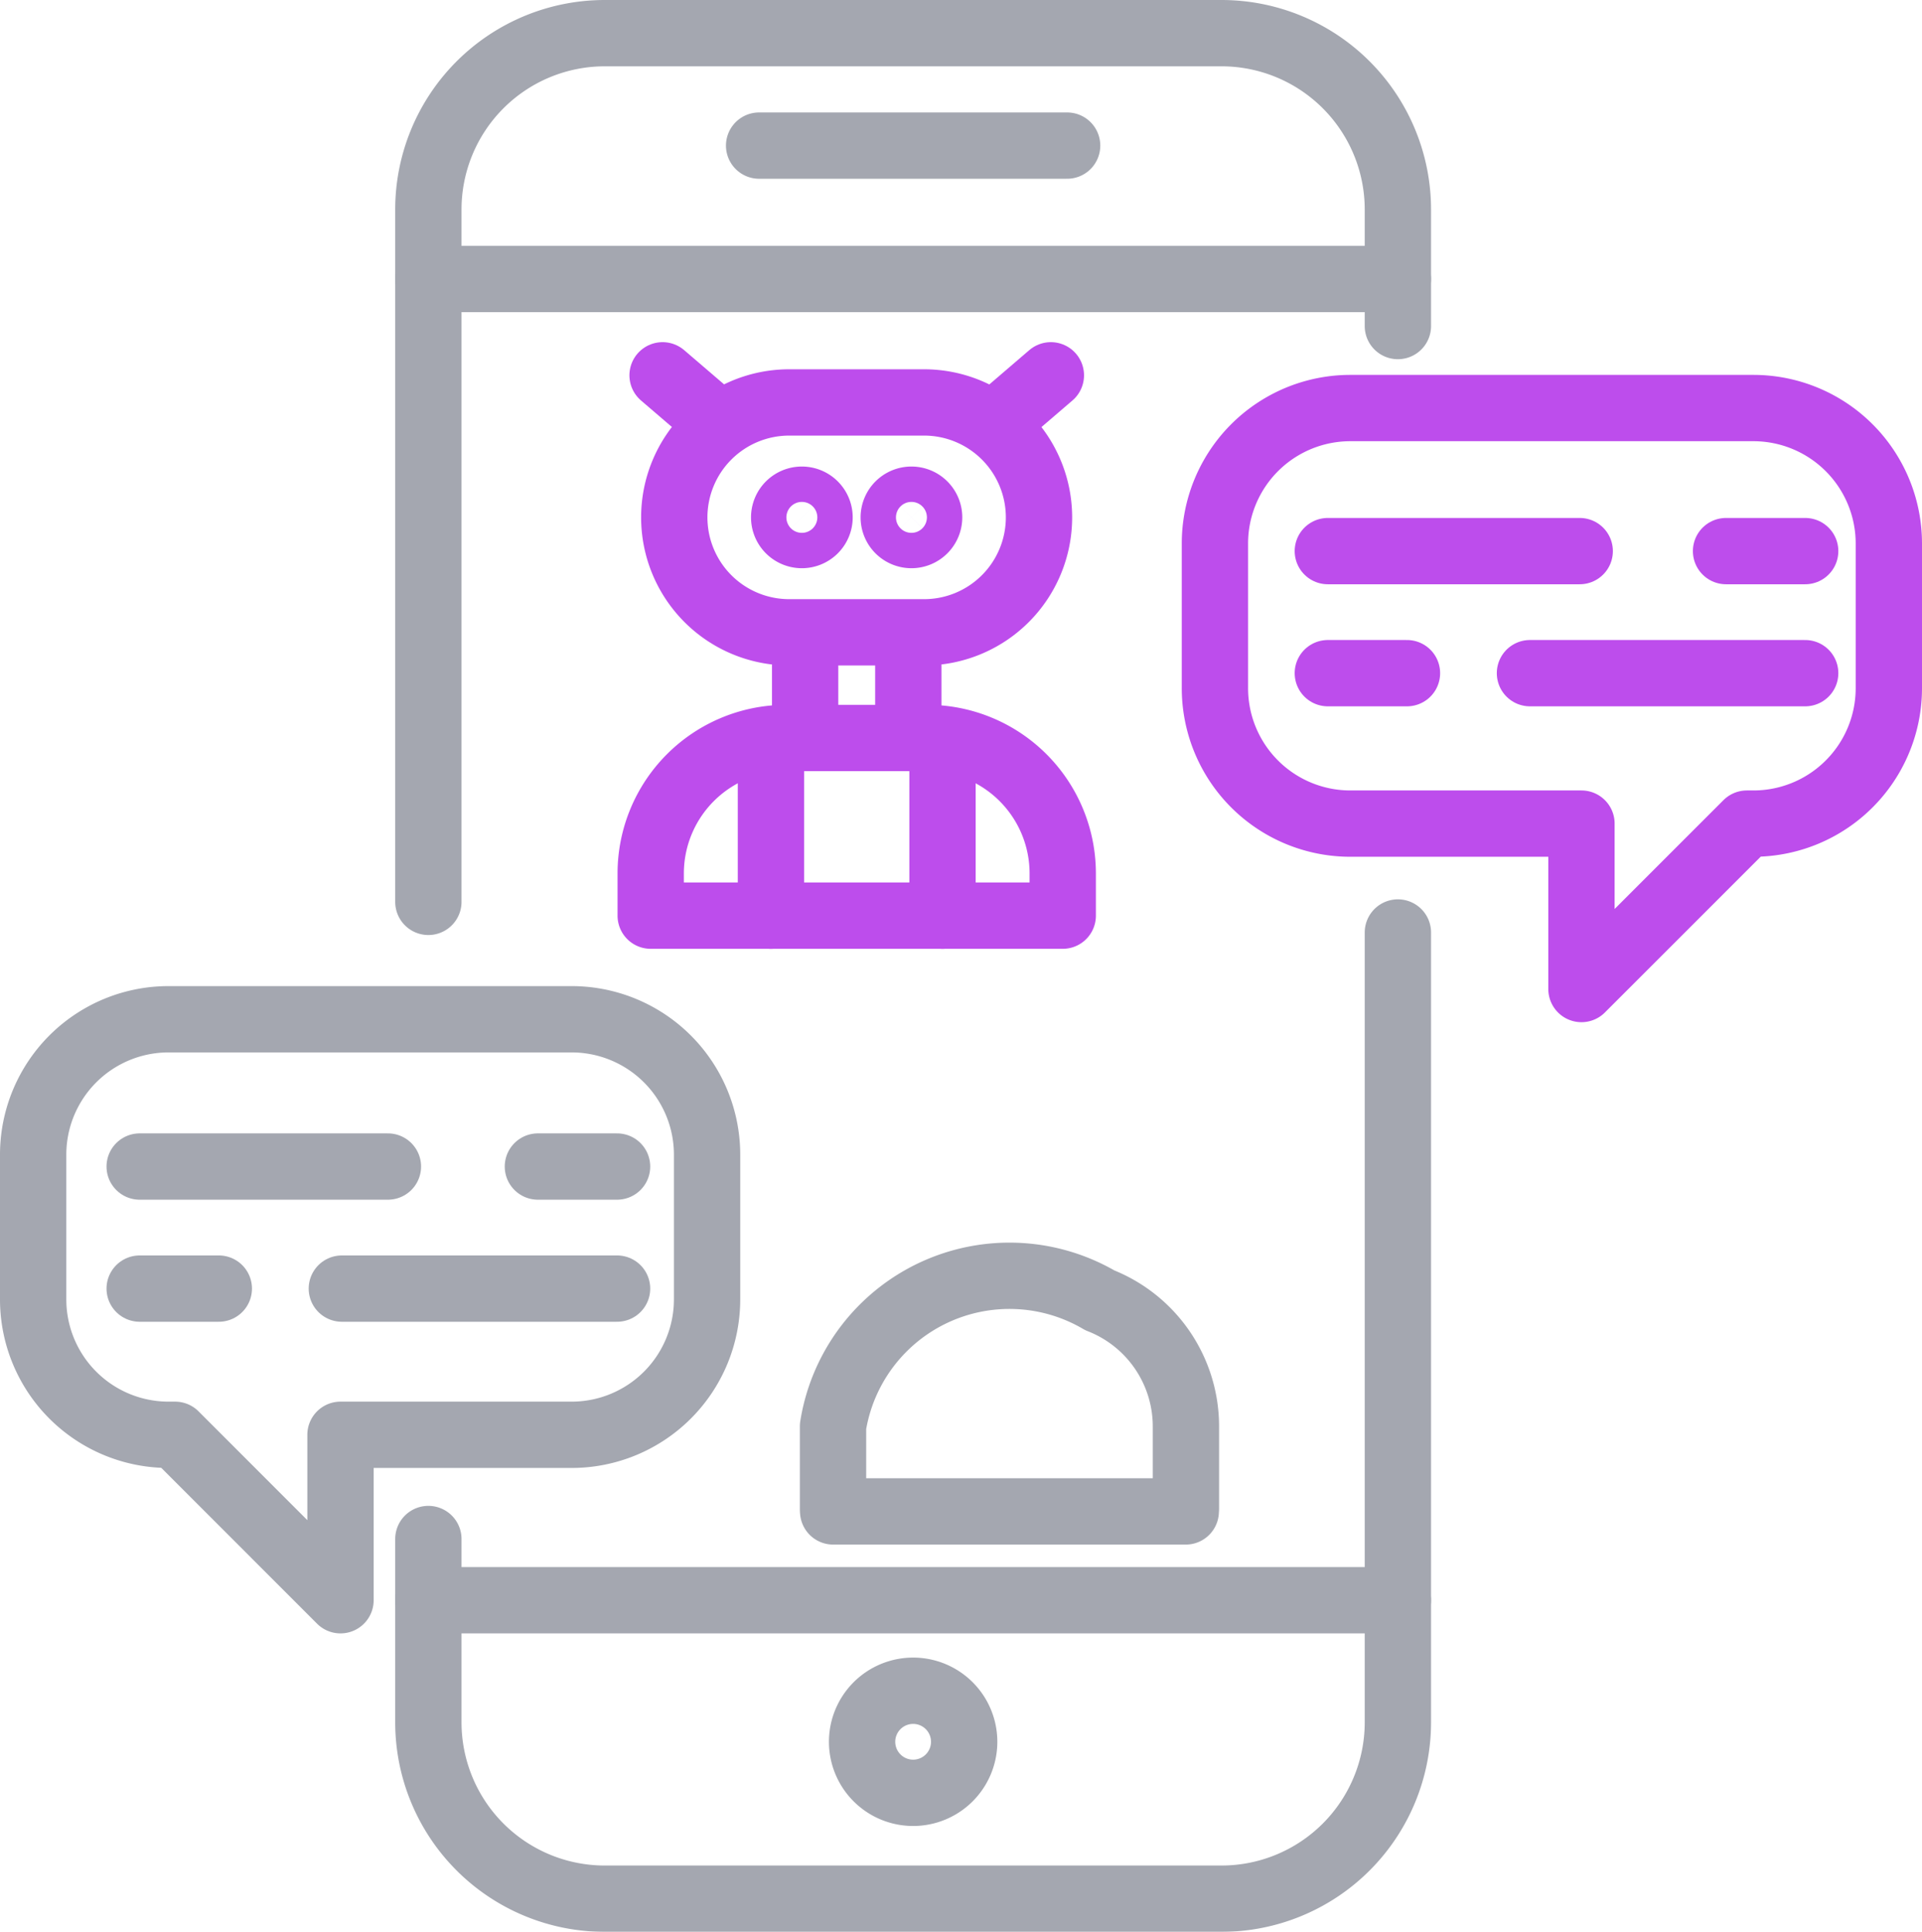 <svg xmlns="http://www.w3.org/2000/svg" width="86.951" height="87.396" viewBox="0 0 86.951 87.396">
  <g id="Group_1311" data-name="Group 1311" transform="translate(-848.95 -1847.25)">
    <g id="Group_510" data-name="Group 510" opacity="0.41">
      <line id="Line_94" data-name="Line 94" x2="43.861" transform="translate(868.329 1859.871)" fill="none" stroke="#1f273d" stroke-linecap="round" stroke-linejoin="round" stroke-width="3"/>
      <line id="Line_95" data-name="Line 95" x2="43.861" transform="translate(868.329 1919.644)" fill="none" stroke="#1f273d" stroke-linecap="round" stroke-linejoin="round" stroke-width="3"/>
      <line id="Line_96" data-name="Line 96" x2="13.935" transform="translate(883.292 1853.837)" fill="none" stroke="#1f273d" stroke-linecap="round" stroke-linejoin="round" stroke-width="3"/>
      <path id="Path_744" data-name="Path 744" d="M912.19,1889.436v35.73a7.981,7.981,0,0,1-7.98,7.98h-27.9a7.981,7.981,0,0,1-7.981-7.98v-8.291" fill="none" stroke="#1f273d" stroke-linecap="round" stroke-linejoin="round" stroke-width="3"/>
      <path id="Path_745" data-name="Path 745" d="M868.329,1888.05v-31.32a7.981,7.981,0,0,1,7.981-7.98h27.9a7.981,7.981,0,0,1,7.98,7.98V1862" fill="none" stroke="#1f273d" stroke-linecap="round" stroke-linejoin="round" stroke-width="3"/>
      <path id="Path_746" data-name="Path 746" d="M892.569,1926.048a2.309,2.309,0,1,1-2.31-2.309A2.309,2.309,0,0,1,892.569,1926.048Z" fill="none" stroke="#1f273d" stroke-linecap="round" stroke-linejoin="round" stroke-width="3"/>
      <path id="Path_747" data-name="Path 747" d="M856.577,1893.361H874.81a6.128,6.128,0,0,1,6.128,6.128v6.544a6.128,6.128,0,0,1-6.128,6.127H864.354v7.484l-7.482-7.484h-.295a6.126,6.126,0,0,1-6.127-6.127v-6.544A6.126,6.126,0,0,1,856.577,1893.361Z" fill="none" stroke="#1f273d" stroke-linecap="round" stroke-linejoin="round" stroke-width="3"/>
      <path id="Path_748" data-name="Path 748" d="M898.706,1906.076a8.083,8.083,0,0,0-12.07,5.7v3.71c0,.047,0,.093.006.14h15.951c0-.047.008-.093.008-.14v-3.71A6.126,6.126,0,0,0,898.706,1906.076Z" fill="none" stroke="#1f273d" stroke-linecap="round" stroke-linejoin="round" stroke-width="3"/>
      <line id="Line_97" data-name="Line 97" x2="11.23" transform="translate(855.269 1900.024)" fill="none" stroke="#1f273d" stroke-linecap="round" stroke-linejoin="round" stroke-width="3"/>
      <line id="Line_98" data-name="Line 98" x2="3.582" transform="translate(873.284 1900.024)" fill="none" stroke="#1f273d" stroke-linecap="round" stroke-linejoin="round" stroke-width="3"/>
      <line id="Line_99" data-name="Line 99" x1="12.451" transform="translate(864.415 1905.546)" fill="none" stroke="#1f273d" stroke-linecap="round" stroke-linejoin="round" stroke-width="3"/>
      <line id="Line_100" data-name="Line 100" x1="3.58" transform="translate(855.269 1905.546)" fill="none" stroke="#1f273d" stroke-linecap="round" stroke-linejoin="round" stroke-width="3"/>
    </g>
    <g id="Group_515" data-name="Group 515">
      <path id="Path_749" data-name="Path 749" d="M928.272,1865.71H910.04a6.127,6.127,0,0,0-6.127,6.128v6.544a6.126,6.126,0,0,0,6.127,6.128h10.455v7.483l7.484-7.483h.293a6.128,6.128,0,0,0,6.129-6.128v-6.544A6.129,6.129,0,0,0,928.272,1865.71Z" fill="none" stroke="#bd4dec" stroke-linecap="round" stroke-linejoin="round" stroke-width="3"/>
      <path id="Path_750" data-name="Path 750" d="M895.954,1870.656a5.2,5.2,0,0,1-5.2,5.2h-6.1a5.2,5.2,0,0,1-5.2-5.2h0a5.2,5.2,0,0,1,5.2-5.2h6.1a5.2,5.2,0,0,1,5.2,5.2Z" fill="none" stroke="#bd4dec" stroke-linecap="round" stroke-linejoin="round" stroke-width="3"/>
      <path id="Path_751" data-name="Path 751" d="M897.028,1886.764a6.129,6.129,0,0,0-6.129-6.128h-6.382a6.129,6.129,0,0,0-6.129,6.128v1.91h18.64Z" fill="none" stroke="#bd4dec" stroke-linecap="round" stroke-linejoin="round" stroke-width="3"/>
      <g id="Group_511" data-name="Group 511">
        <line id="Line_101" data-name="Line 101" x2="2.357" y2="2.021" transform="translate(878.925 1864.229)" fill="none" stroke="#bd4dec" stroke-linecap="round" stroke-linejoin="round" stroke-width="3"/>
        <line id="Line_102" data-name="Line 102" x1="2.355" y2="2.021" transform="translate(894.136 1864.229)" fill="none" stroke="#bd4dec" stroke-linecap="round" stroke-linejoin="round" stroke-width="3"/>
      </g>
      <g id="Group_512" data-name="Group 512">
        <path id="Path_752" data-name="Path 752" d="M886.026,1870.656a.8.8,0,1,1-.8-.8A.8.8,0,0,1,886.026,1870.656Z" fill="none" stroke="#bd4dec" stroke-linecap="round" stroke-linejoin="round" stroke-width="3"/>
        <path id="Path_753" data-name="Path 753" d="M890.983,1870.656a.8.8,0,1,1-.8-.8A.8.8,0,0,1,890.983,1870.656Z" fill="none" stroke="#bd4dec" stroke-linecap="round" stroke-linejoin="round" stroke-width="3"/>
      </g>
      <g id="Group_513" data-name="Group 513">
        <line id="Line_103" data-name="Line 103" y2="7.484" transform="translate(883.827 1881.19)" fill="none" stroke="#bd4dec" stroke-linecap="round" stroke-linejoin="round" stroke-width="3"/>
        <line id="Line_104" data-name="Line 104" y2="7.484" transform="translate(891.589 1881.19)" fill="none" stroke="#bd4dec" stroke-linecap="round" stroke-linejoin="round" stroke-width="3"/>
      </g>
      <g id="Group_514" data-name="Group 514">
        <line id="Line_105" data-name="Line 105" y2="2.945" transform="translate(885.374 1877.379)" fill="none" stroke="#bd4dec" stroke-linecap="round" stroke-linejoin="round" stroke-width="3"/>
        <line id="Line_106" data-name="Line 106" y2="2.945" transform="translate(890.042 1877.379)" fill="none" stroke="#bd4dec" stroke-linecap="round" stroke-linejoin="round" stroke-width="3"/>
      </g>
      <line id="Line_107" data-name="Line 107" x2="11.395" transform="translate(909.021 1872.182)" fill="none" stroke="#bd4dec" stroke-linecap="round" stroke-linejoin="round" stroke-width="3"/>
      <line id="Line_108" data-name="Line 108" x2="3.58" transform="translate(927.036 1872.182)" fill="none" stroke="#bd4dec" stroke-linecap="round" stroke-linejoin="round" stroke-width="3"/>
      <line id="Line_109" data-name="Line 109" x1="12.451" transform="translate(918.165 1877.704)" fill="none" stroke="#bd4dec" stroke-linecap="round" stroke-linejoin="round" stroke-width="3"/>
      <line id="Line_110" data-name="Line 110" x1="3.58" transform="translate(909.021 1877.704)" fill="none" stroke="#bd4dec" stroke-linecap="round" stroke-linejoin="round" stroke-width="3"/>
    </g>
  </g>
</svg>
